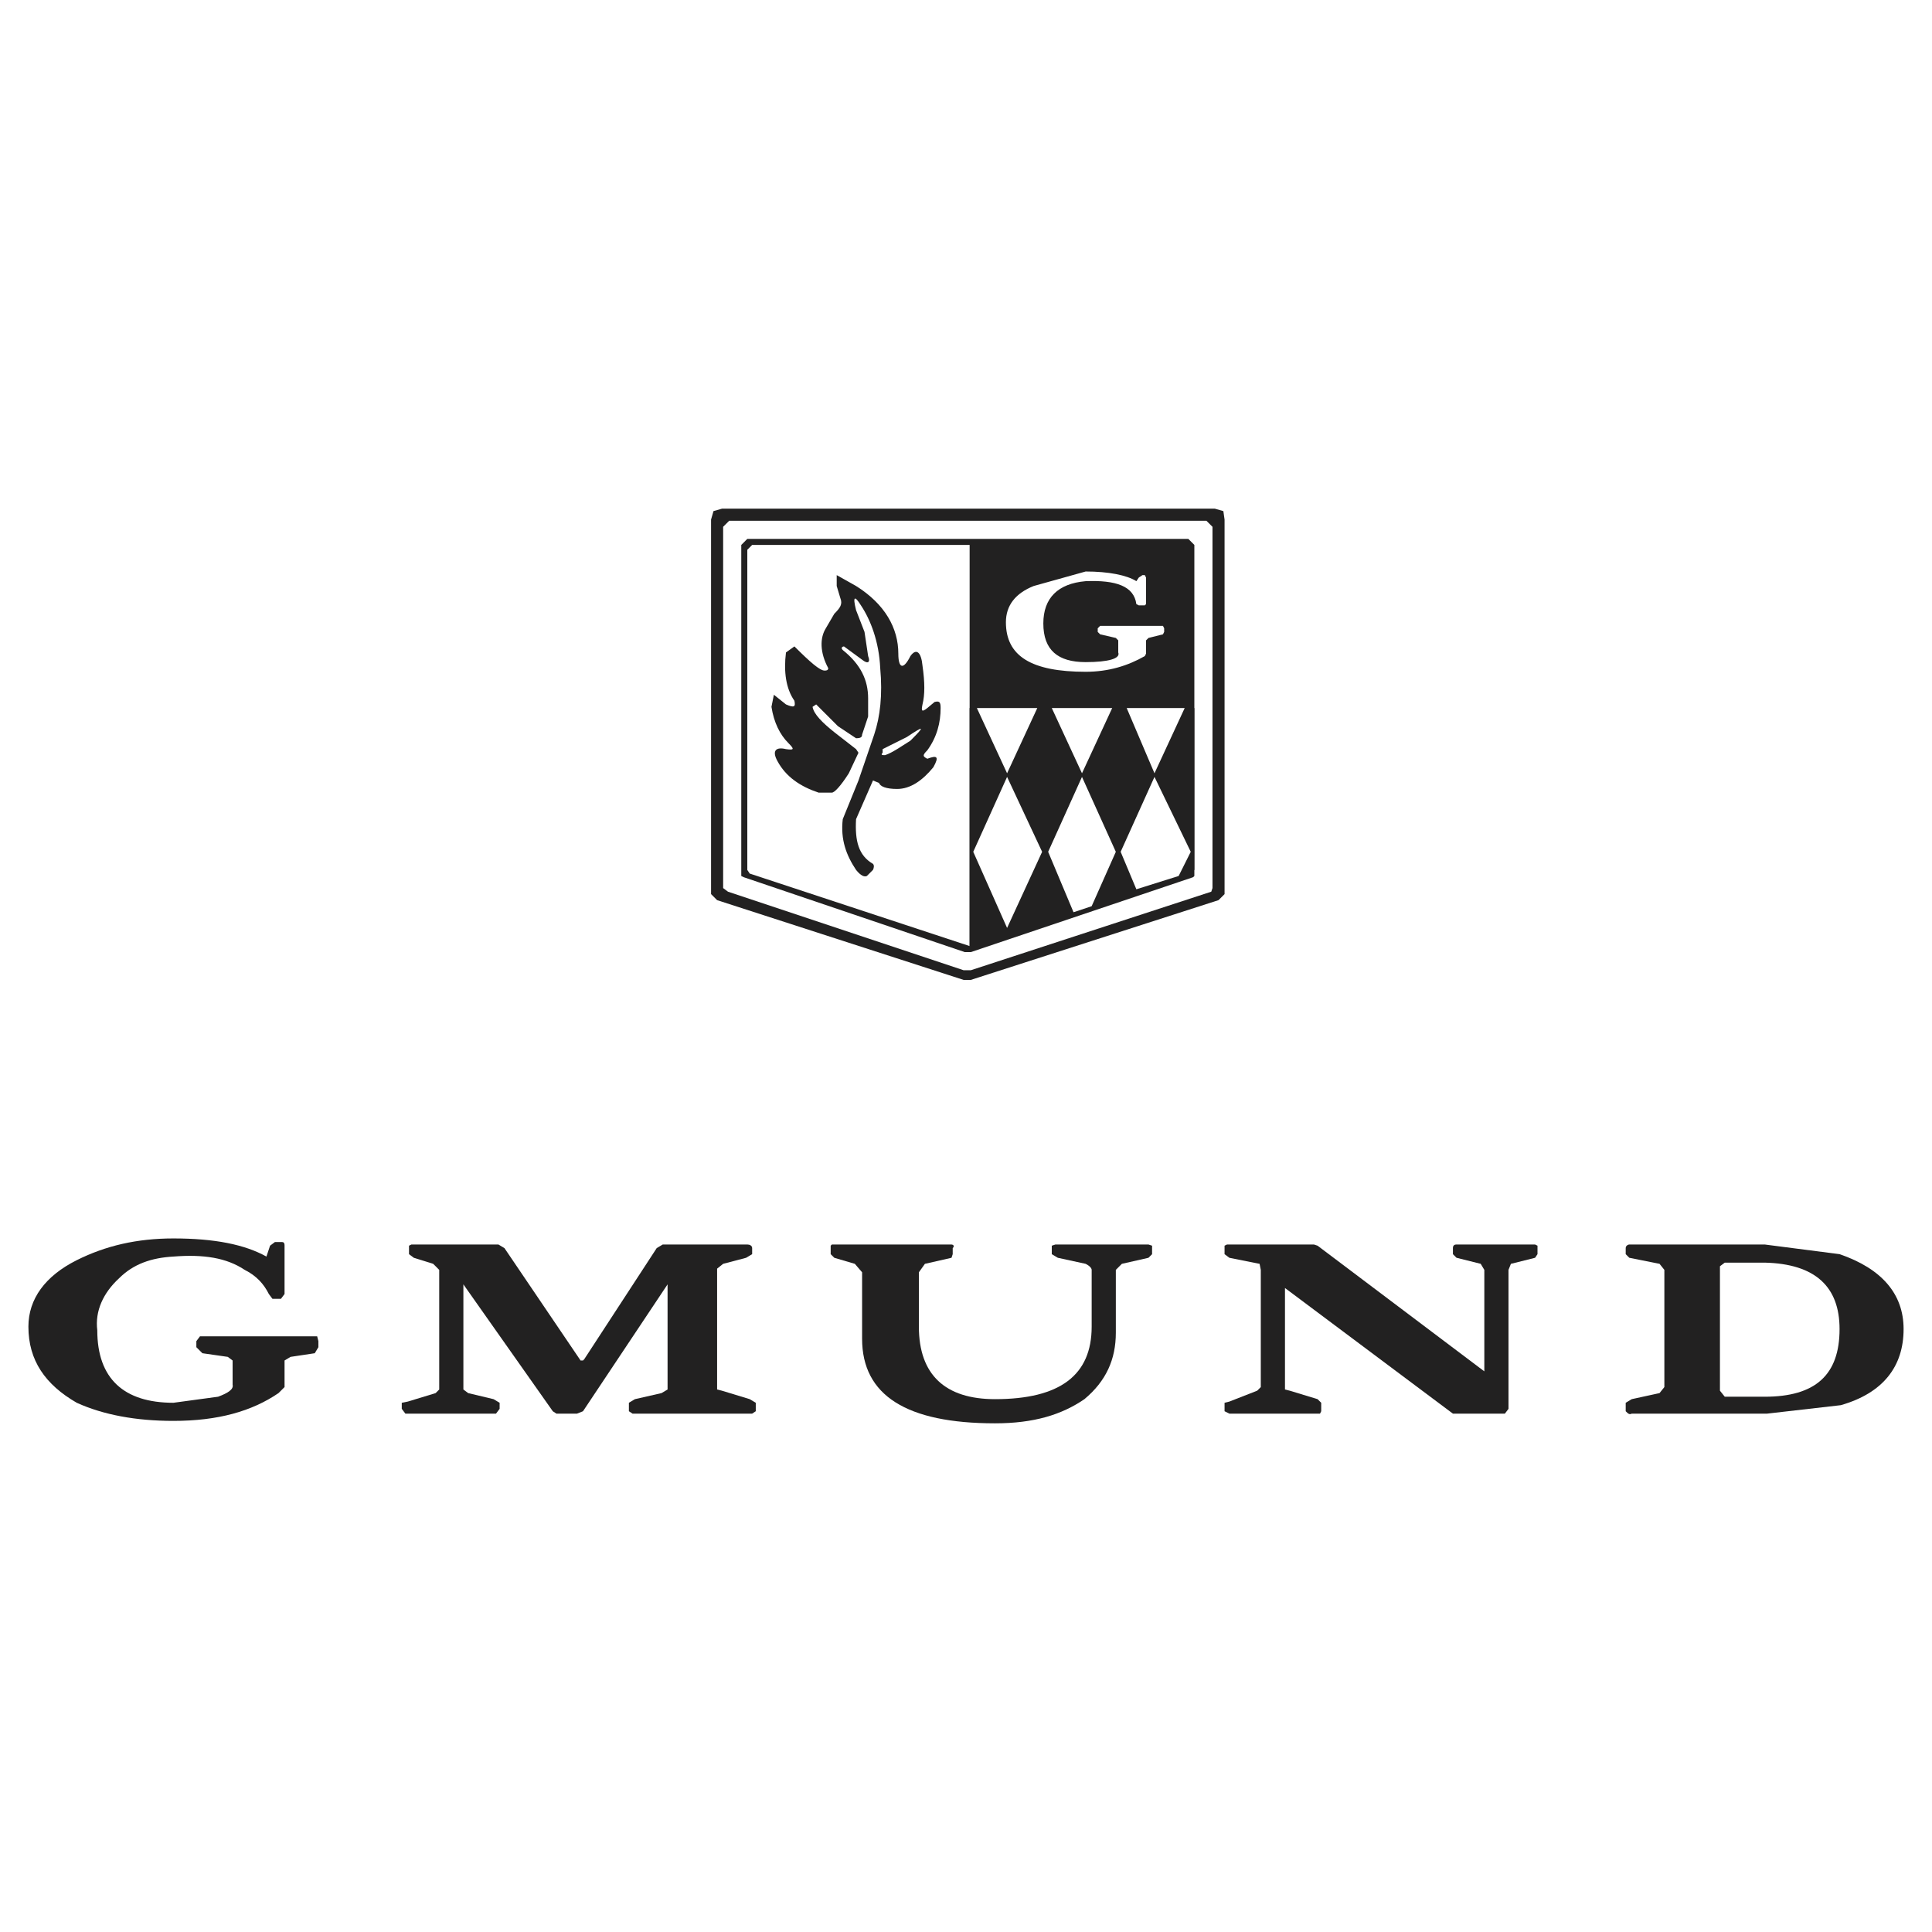 <?xml version="1.0" encoding="utf-8"?>
<!-- Generator: Adobe Illustrator 13.0.0, SVG Export Plug-In . SVG Version: 6.00 Build 14948)  -->
<!DOCTYPE svg PUBLIC "-//W3C//DTD SVG 1.0//EN" "http://www.w3.org/TR/2001/REC-SVG-20010904/DTD/svg10.dtd">
<svg version="1.0" id="Layer_1" xmlns="http://www.w3.org/2000/svg" xmlns:xlink="http://www.w3.org/1999/xlink" x="0px" y="0px"
	 width="192.756px" height="192.756px" viewBox="0 0 192.756 192.756" enable-background="new 0 0 192.756 192.756"
	 xml:space="preserve">
<g>
	<polygon fill-rule="evenodd" clip-rule="evenodd" fill="#FFFFFF" points="0,0 192.756,0 192.756,192.756 0,192.756 0,0 	"/>
	<polygon fill-rule="evenodd" clip-rule="evenodd" fill="#222121" points="71.184,50.993 70.943,51.836 70.943,89.206 
		71.546,89.808 96.137,97.764 96.86,97.764 121.572,89.808 122.175,89.206 122.175,51.836 122.055,50.993 121.21,50.751 
		72.028,50.751 71.184,50.993 	"/>
	<polygon fill-rule="evenodd" clip-rule="evenodd" fill="#FFFFFF" points="96.86,96.8 120.849,88.964 120.97,88.603 120.97,52.56 
		120.366,51.957 72.751,51.957 72.148,52.56 72.148,88.603 72.63,88.964 96.137,96.8 96.86,96.8 	"/>
	<polygon fill-rule="evenodd" clip-rule="evenodd" fill="#222121" points="96.86,94.992 119.04,87.518 119.161,87.397 
		119.161,54.368 118.559,53.765 74.559,53.765 73.957,54.368 73.957,87.397 74.198,87.518 96.258,94.992 96.86,94.992 	"/>
	<polygon fill-rule="evenodd" clip-rule="evenodd" fill="#FFFFFF" points="96.74,54.368 75.042,54.368 74.559,54.85 74.559,86.794 
		74.8,87.156 96.74,94.389 96.74,54.368 	"/>
	<path fill-rule="evenodd" clip-rule="evenodd" fill="#FFFFFF" d="M114.339,57.623v2.652l-0.12,0.121h-0.603l-0.241-0.121
		c-0.241-1.808-2.049-2.411-5.062-2.291c-2.772,0.241-4.22,1.688-4.22,4.219c0,2.652,1.447,3.857,4.22,3.857
		c2.29,0,3.495-0.361,3.254-0.964v-1.206l-0.24-0.241l-1.567-0.362l-0.241-0.241v-0.361l0.241-0.241h6.269l0.12,0.241v0.361
		l-0.12,0.241l-1.447,0.362l-0.241,0.241v1.326l-0.12,0.241c-1.688,0.964-3.616,1.567-5.906,1.567c-5.425,0-7.956-1.567-7.956-4.942
		c0-1.688,0.964-2.893,2.772-3.616l5.184-1.447c2.29,0,4.098,0.362,5.062,0.964l0.241-0.361l0.361-0.241h0.241L114.339,57.623
		L114.339,57.623z"/>
	<path fill-rule="evenodd" clip-rule="evenodd" fill="#222121" d="M86.252,63.047l0.362,2.411c0.241,0.603,0,0.844-0.603,0.361
		l-1.808-1.326c-0.121,0-0.362,0.121-0.121,0.361c1.808,1.447,2.531,3.014,2.531,4.822v1.809l-0.603,1.808
		c0,0.241-0.121,0.361-0.603,0.361L83.6,72.45l-2.17-2.17l-0.361,0.241c0.121,0.723,0.964,1.567,2.17,2.531l2.17,1.688l0.241,0.362
		l-0.964,2.049c-0.844,1.326-1.446,1.929-1.688,1.929h-1.326c-1.808-0.603-3.254-1.567-4.099-3.134
		c-0.603-1.084-0.12-1.446,0.844-1.206c0.843,0.121,0.843,0,0.241-0.603c-0.844-0.844-1.446-2.049-1.688-3.616l0.241-1.206
		l1.206,0.964c0.843,0.362,0.964,0.241,0.843-0.362c-0.843-1.206-1.084-2.893-0.843-4.822l0.843-0.603
		c1.567,1.567,2.532,2.411,3.014,2.411c0.12,0,0.361,0,0.361-0.241c-0.844-1.567-0.844-3.014-0.241-3.978l0.844-1.447
		c0.603-0.603,0.844-0.964,0.603-1.567l-0.362-1.206v-1.085l1.929,1.085c2.893,1.808,4.219,4.219,4.219,6.75
		c0,1.447,0.482,1.688,1.206,0.241c0.603-0.844,1.085-0.362,1.206,0.964c0.241,1.688,0.241,2.893,0,3.857
		c-0.121,0.603-0.121,0.844,0.482,0.362l0.723-0.603c0.482-0.121,0.603,0,0.603,0.603c0,1.446-0.362,2.893-1.326,4.219
		c-0.482,0.482-0.482,0.603,0,0.843c0.964-0.361,1.206-0.241,0.603,0.844c-1.084,1.326-2.29,2.17-3.616,2.17
		c-1.085,0-1.688-0.241-1.808-0.603l-0.603-0.241l-1.687,3.857c-0.121,2.17,0.241,3.617,1.687,4.46c0.121,0.121,0.121,0.362,0,0.603
		l-0.603,0.603c-0.241,0.121-0.603,0-1.084-0.603c-0.965-1.446-1.567-3.014-1.326-5.063l1.567-3.857l1.567-4.581
		c0.603-1.808,0.844-3.978,0.603-6.63c-0.121-2.652-0.964-4.822-1.929-6.269c-0.603-0.964-0.844-0.964-0.482,0.482L86.252,63.047
		L86.252,63.047z"/>
	<path fill-rule="evenodd" clip-rule="evenodd" fill="#FFFFFF" d="M90.833,73.896c-0.964,0.603-1.808,1.206-2.531,1.447
		c-0.241,0-0.482,0-0.241-0.241V74.74l2.411-1.205C92.279,72.329,92.279,72.45,90.833,73.896L90.833,73.896z"/>
	<polygon fill-rule="evenodd" clip-rule="evenodd" fill="#222121" points="96.74,70.642 119.161,70.642 119.161,86.794 
		96.74,94.389 96.74,70.642 	"/>
	<polygon fill-rule="evenodd" clip-rule="evenodd" fill="#FFFFFF" points="107.95,77.151 110.964,70.642 104.937,70.642 
		107.95,77.151 	"/>
	<polygon fill-rule="evenodd" clip-rule="evenodd" fill="#FFFFFF" points="115.183,77.151 118.197,70.642 112.41,70.642 
		115.183,77.151 	"/>
	<polygon fill-rule="evenodd" clip-rule="evenodd" fill="#FFFFFF" points="100.477,77.151 103.49,70.642 97.463,70.642 
		100.477,77.151 	"/>
	<polygon fill-rule="evenodd" clip-rule="evenodd" fill="#FFFFFF" points="100.477,92.581 103.973,84.986 100.477,77.512 
		97.102,84.986 100.477,92.581 	"/>
	<polygon fill-rule="evenodd" clip-rule="evenodd" fill="#FFFFFF" points="107.106,91.014 108.915,90.411 111.326,84.986 
		107.95,77.512 104.575,84.986 107.106,91.014 	"/>
	<polygon fill-rule="evenodd" clip-rule="evenodd" fill="#FFFFFF" points="113.375,88.723 117.594,87.397 118.8,84.986 
		115.183,77.512 111.808,84.986 113.375,88.723 	"/>
	<path fill-rule="evenodd" clip-rule="evenodd" fill="#222121" d="M65.519,124.525l-7.233,11.09l-0.121,0.121h-0.241l-7.594-11.211
		l-0.603-0.361h-8.679l-0.241,0.119v0.846l0.482,0.361l1.929,0.602l0.603,0.604v11.934l-0.362,0.361l-2.772,0.844l-0.603,0.121
		v0.604l0.361,0.48h9.041l0.362-0.48v-0.604l-0.603-0.361l-2.531-0.604l-0.482-0.361v-10.488l8.92,12.658l0.362,0.24h2.049
		l0.603-0.24l8.438-12.658v10.488L66,138.99l-2.652,0.604l-0.603,0.361v0.844l0.362,0.24h11.934l0.362-0.24v-0.844l-0.603-0.361
		l-2.772-0.844l-0.482-0.121v-12.055l0.603-0.482l2.29-0.602l0.603-0.361v-0.604c0-0.242-0.241-0.361-0.482-0.361h-8.438
		L65.519,124.525L65.519,124.525z"/>
	<path fill-rule="evenodd" clip-rule="evenodd" fill="#222121" d="M104.937,124.283v0.846l0.604,0.361l2.772,0.602
		c0.481,0.242,0.603,0.482,0.603,0.604v5.666c0,4.82-3.135,7.232-9.644,7.232c-4.942,0-7.595-2.412-7.595-7.232v-5.426l0.603-0.844
		l2.652-0.602l0.12-0.361v-0.604c0.241-0.242,0-0.361-0.12-0.361H82.998l-0.121,0.119v0.846l0.362,0.361l2.049,0.602l0.724,0.844
		v6.631c0,5.666,4.46,8.438,13.26,8.438c3.857,0,6.63-0.844,8.92-2.41c2.17-1.809,3.135-3.979,3.135-6.631v-6.268l0.603-0.604
		l2.651-0.602l0.362-0.361v-0.846l-0.362-0.119h-9.281L104.937,124.283L104.937,124.283z"/>
	<path fill-rule="evenodd" clip-rule="evenodd" fill="#222121" d="M145.319,124.164h7.836l0.241,0.119v0.846l-0.241,0.361
		l-2.411,0.602l-0.241,0.604v13.863l-0.361,0.48h-5.184l-16.756-12.535v10.125l0.482,0.121l2.772,0.844l0.361,0.361v0.844
		l-0.12,0.24h-9.041l-0.482-0.24v-0.844l0.482-0.121l2.772-1.084l0.361-0.361v-11.693l-0.12-0.604l-3.014-0.602l-0.482-0.361v-0.846
		l0.241-0.119h8.679l0.362,0.119l16.635,12.537v-10.125l-0.361-0.604l-2.411-0.602l-0.361-0.361v-0.604
		C144.958,124.283,145.078,124.164,145.319,124.164L145.319,124.164z"/>
	<path fill-rule="evenodd" clip-rule="evenodd" fill="#222121" d="M11.875,127.539c-1.567,1.445-2.411,3.254-2.169,5.184
		c0,4.822,2.652,7.232,7.594,7.232l4.46-0.604c0.964-0.361,1.567-0.723,1.447-1.205v-2.41l-0.482-0.361l-2.531-0.363l-0.603-0.602
		v-0.604l0.361-0.482h11.693l0.121,0.482v0.604l-0.362,0.602l-2.411,0.363l-0.603,0.361v2.652l-0.603,0.602
		c-2.652,1.809-6.027,2.773-10.487,2.773c-3.737,0-6.992-0.604-9.644-1.809c-3.134-1.809-4.822-4.219-4.822-7.594
		c0-2.773,1.688-5.062,4.822-6.631c2.893-1.447,6.027-2.17,9.644-2.17c4.099,0,7.112,0.604,9.282,1.809l0.362-1.086l0.482-0.361
		h0.723c0.241,0,0.241,0.242,0.241,0.361v4.822l-0.362,0.482h-0.844l-0.362-0.482c-0.482-0.965-1.206-1.807-2.411-2.41
		c-1.808-1.205-4.099-1.566-7.112-1.326C15.13,125.49,13.322,126.092,11.875,127.539L11.875,127.539z"/>
	<path fill-rule="evenodd" clip-rule="evenodd" fill="#222121" d="M176.059,125.973c5.062,0.119,7.474,2.41,7.474,6.629
		c0,4.58-2.411,6.75-7.474,6.75h-3.978l-0.482-0.602v-12.416l0.482-0.361H176.059L176.059,125.973z M166.054,126.695v11.693
		l-0.482,0.602l-2.772,0.604l-0.603,0.361v0.844c0.24,0.24,0.361,0.361,0.603,0.24H176.3l7.354-0.844
		c4.219-1.205,6.268-3.857,6.268-7.594c0-3.496-2.17-6.027-6.389-7.473l-7.474-0.965h-13.501c-0.121,0-0.361,0.119-0.361,0.361
		v0.604l0.361,0.361l3.014,0.602L166.054,126.695L166.054,126.695z"/>
</g>
</svg>
